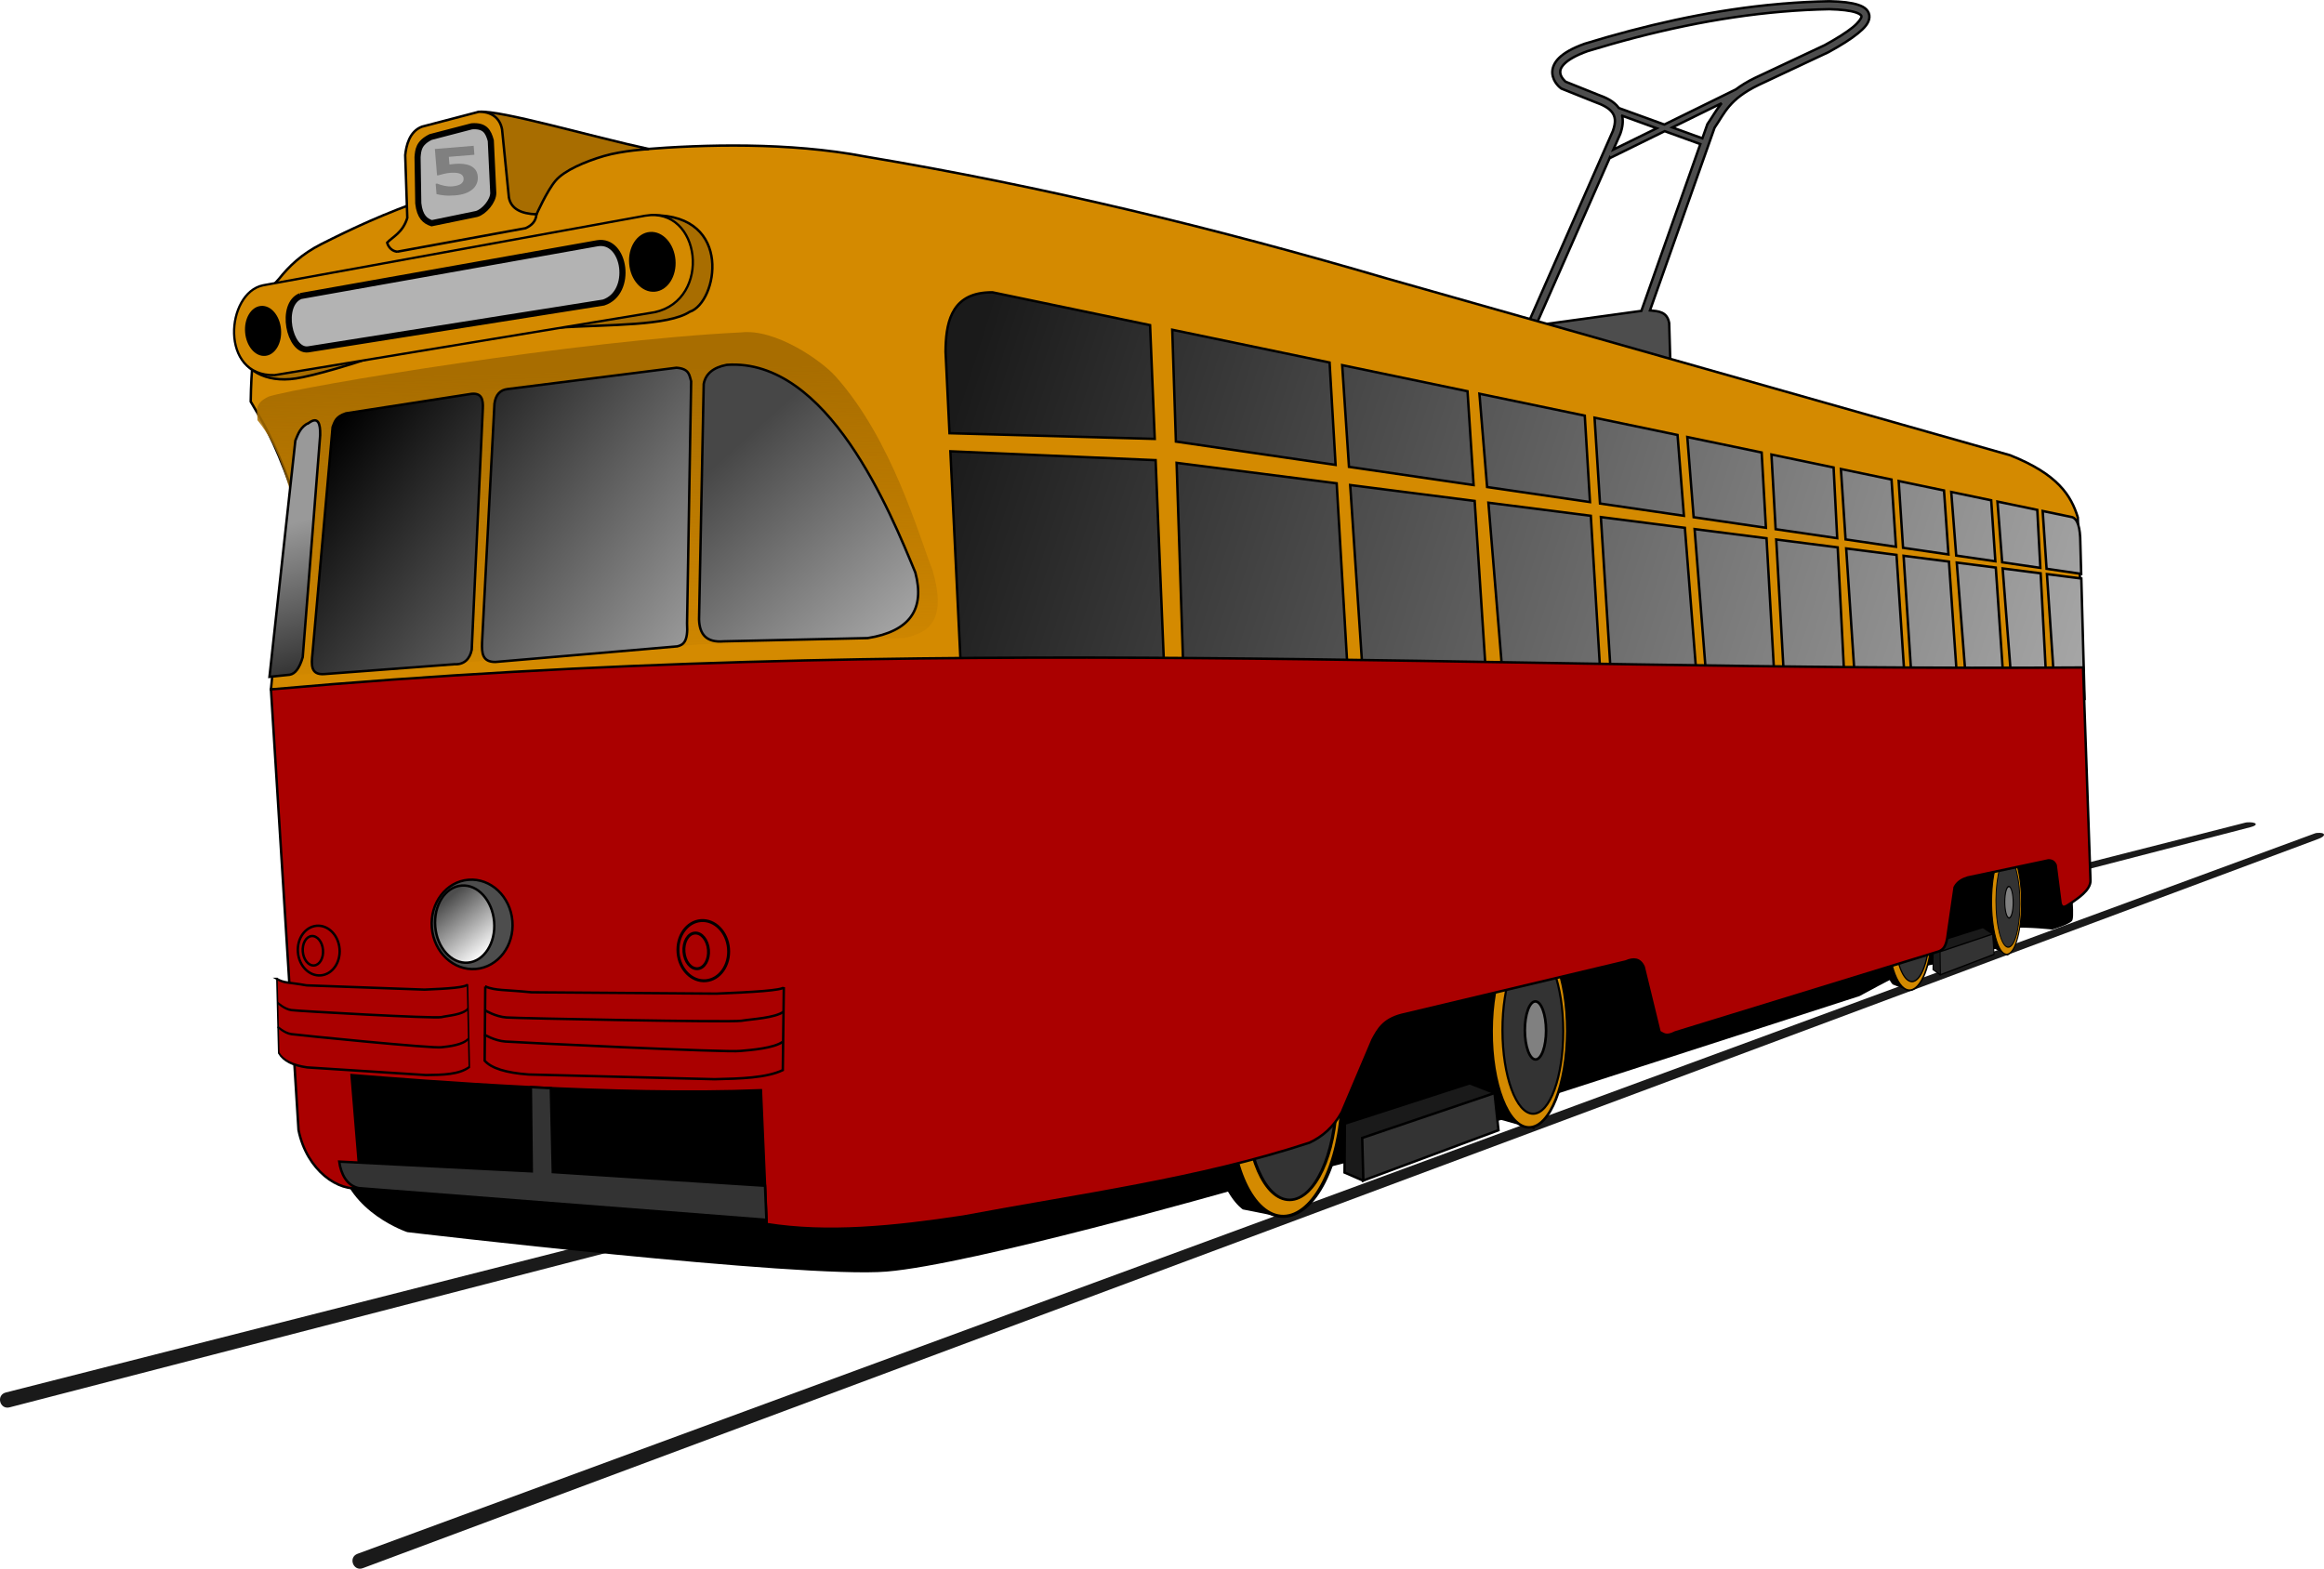 <?xml version="1.0" encoding="UTF-8" standalone="no"?>
<!-- Created with Inkscape (http://www.inkscape.org/) -->

<svg
   xmlns:dc="http://purl.org/dc/elements/1.1/"
   xmlns:cc="http://creativecommons.org/ns#"
   xmlns:rdf="http://www.w3.org/1999/02/22-rdf-syntax-ns#"
   xmlns:svg="http://www.w3.org/2000/svg"
   xmlns="http://www.w3.org/2000/svg"
   xmlns:xlink="http://www.w3.org/1999/xlink"
   xmlns:sodipodi="http://sodipodi.sourceforge.net/DTD/sodipodi-0.dtd"
   xmlns:inkscape="http://www.inkscape.org/namespaces/inkscape"
   width="252.679mm"
   height="170.577mm"
   viewBox="0 0 252.679 170.577"
   version="1.1"
   id="svg8"
   inkscape:version="0.92.4 (5da689c313, 2019-01-14)"
   sodipodi:docname="tram.svg">
  <defs
     id="defs2">
    <linearGradient
       inkscape:collect="always"
       id="linearGradient1174">
      <stop
         style="stop-color:#4d4d4d;stop-opacity:1"
         offset="0"
         id="stop1170" />
      <stop
         style="stop-color:#ffffff;stop-opacity:1"
         offset="1"
         id="stop1172" />
    </linearGradient>
    <linearGradient
       inkscape:collect="always"
       id="linearGradient1018">
      <stop
         style="stop-color:#999999;stop-opacity:1"
         offset="0"
         id="stop1014" />
      <stop
         style="stop-color:#000000;stop-opacity:1"
         offset="1"
         id="stop1016" />
    </linearGradient>
    <linearGradient
       inkscape:collect="always"
       id="linearGradient1010">
      <stop
         style="stop-color:#000000;stop-opacity:1"
         offset="0"
         id="stop1006" />
      <stop
         style="stop-color:#cccccc;stop-opacity:1"
         offset="1"
         id="stop1008" />
    </linearGradient>
    <linearGradient
       inkscape:collect="always"
       id="linearGradient998">
      <stop
         style="stop-color:#474747;stop-opacity:1;"
         offset="0"
         id="stop994" />
      <stop
         style="stop-color:#cccccc;stop-opacity:1"
         offset="1"
         id="stop996" />
    </linearGradient>
    <linearGradient
       gradientTransform="matrix(3.78,0,0,3.78,1.2838043e-5,0)"
       inkscape:collect="always"
       xlink:href="#linearGradient882"
       id="linearGradient884"
       x1="109.848"
       y1="86.525"
       x2="236.4"
       y2="138.509"
       gradientUnits="userSpaceOnUse" />
    <linearGradient
       inkscape:collect="always"
       id="linearGradient882">
      <stop
         style="stop-color:#1a1a1a;stop-opacity:1"
         offset="0"
         id="stop878" />
      <stop
         style="stop-color:#b3b3b3;stop-opacity:1"
         offset="1"
         id="stop880" />
    </linearGradient>
    <linearGradient
       inkscape:collect="always"
       xlink:href="#linearGradient927"
       id="linearGradient929"
       x1="57.997"
       y1="85.857"
       x2="55.993"
       y2="121.003"
       gradientUnits="userSpaceOnUse" />
    <linearGradient
       inkscape:collect="always"
       id="linearGradient927">
      <stop
         style="stop-color:#a86d00;stop-opacity:1;"
         offset="0"
         id="stop923" />
      <stop
         style="stop-color:#a86d00;stop-opacity:0;"
         offset="1"
         id="stop925" />
    </linearGradient>
    <linearGradient
       inkscape:collect="always"
       xlink:href="#linearGradient998"
       id="linearGradient1000"
       x1="82.052"
       y1="96.548"
       x2="105.037"
       y2="126.883"
       gradientUnits="userSpaceOnUse" />
    <linearGradient
       inkscape:collect="always"
       xlink:href="#linearGradient1010"
       id="linearGradient1012"
       x1="39.451"
       y1="90.153"
       x2="84.079"
       y2="130.055"
       gradientUnits="userSpaceOnUse" />
    <linearGradient
       inkscape:collect="always"
       xlink:href="#linearGradient1018"
       id="linearGradient1020"
       x1="34.774"
       y1="100.074"
       x2="39.021"
       y2="123.809"
       gradientUnits="userSpaceOnUse" />
    <linearGradient
       inkscape:collect="always"
       xlink:href="#linearGradient1174"
       id="linearGradient1176"
       x1="47.814"
       y1="142.219"
       x2="51.983"
       y2="148.266"
       gradientUnits="userSpaceOnUse" />
    <linearGradient
       inkscape:collect="always"
       xlink:href="#linearGradient1010"
       id="linearGradient1652"
       gradientUnits="userSpaceOnUse"
       x1="39.451"
       y1="90.153"
       x2="84.079"
       y2="130.055" />
    <linearGradient
       inkscape:collect="always"
       xlink:href="#linearGradient1010"
       id="linearGradient1654"
       gradientUnits="userSpaceOnUse"
       x1="39.451"
       y1="90.153"
       x2="84.079"
       y2="130.055" />
  </defs>
  <sodipodi:namedview
     id="base"
     pagecolor="#ffffff"
     bordercolor="#666666"
     borderopacity="1.0"
     inkscape:pageopacity="0.0"
     inkscape:pageshadow="2"
     inkscape:zoom="0.35"
     inkscape:cx="-346.02797"
     inkscape:cy="-61.030097"
     inkscape:document-units="mm"
     inkscape:current-layer="layer2"
     showgrid="false"
     inkscape:window-width="1920"
     inkscape:window-height="1017"
     inkscape:window-x="-8"
     inkscape:window-y="-8"
     inkscape:window-maximized="1"
     showguides="true"
     fit-margin-top="0"
     fit-margin-left="0"
     fit-margin-right="0"
     fit-margin-bottom="0" />
  <g
     inkscape:groupmode="layer"
     id="layer2"
     inkscape:label="body"
     style="display:inline;opacity:1"
     transform="translate(0.169,-50.801)">
    <g
       id="g1650"
       transform="rotate(-4.709,123.911,135.733)">
      <g
         id="g1580">
        <path
           sodipodi:nodetypes="cccccc"
           inkscape:connector-curvature="0"
           id="path1561"
           d="m 250.832,151.849 c -0.075,9.4e-4 -0.15,0.012 -0.223,0.033 L 32.092,212.477 c -1.069,0.299 -0.62,1.903 0.449,1.604 L 250.917,152.517 c 0.947,-0.254 0.895,-0.681 -0.085,-0.668 z"
           style="color:#000000;font-style:normal;font-variant:normal;font-weight:normal;font-stretch:normal;font-size:medium;line-height:normal;font-family:sans-serif;font-variant-ligatures:normal;font-variant-position:normal;font-variant-caps:normal;font-variant-numeric:normal;font-variant-alternates:normal;font-feature-settings:normal;text-indent:0;text-align:start;text-decoration:none;text-decoration-line:none;text-decoration-style:solid;text-decoration-color:#000000;letter-spacing:normal;word-spacing:normal;text-transform:none;writing-mode:lr-tb;direction:ltr;text-orientation:mixed;dominant-baseline:auto;baseline-shift:baseline;text-anchor:start;white-space:normal;shape-padding:0;clip-rule:nonzero;display:inline;overflow:visible;visibility:visible;opacity:1;isolation:auto;mix-blend-mode:normal;color-interpolation:sRGB;color-interpolation-filters:linearRGB;solid-color:#000000;solid-opacity:1;vector-effect:none;fill:#1a1a1a;fill-opacity:1;fill-rule:nonzero;stroke:none;stroke-width:1.665;stroke-linecap:round;stroke-linejoin:miter;stroke-miterlimit:4;stroke-dasharray:none;stroke-dashoffset:0;stroke-opacity:1;color-rendering:auto;image-rendering:auto;shape-rendering:auto;text-rendering:auto;enable-background:accumulate" />
        <path
           sodipodi:nodetypes="cccccc"
           inkscape:connector-curvature="0"
           id="path1561-9"
           d="m 243.324,150.078 c -0.047,5.7e-4 -0.094,0.005 -0.141,0.014 l -247.764,41.766 c -1.095,0.185 -0.818,1.827 0.277,1.643 L 243.695,150.63 c 1.012,-0.165 0.655,-0.555 -0.371,-0.552 z"
           style="color:#000000;font-style:normal;font-variant:normal;font-weight:normal;font-stretch:normal;font-size:medium;line-height:normal;font-family:sans-serif;font-variant-ligatures:normal;font-variant-position:normal;font-variant-caps:normal;font-variant-numeric:normal;font-variant-alternates:normal;font-feature-settings:normal;text-indent:0;text-align:start;text-decoration:none;text-decoration-line:none;text-decoration-style:solid;text-decoration-color:#000000;letter-spacing:normal;word-spacing:normal;text-transform:none;writing-mode:lr-tb;direction:ltr;text-orientation:mixed;dominant-baseline:auto;baseline-shift:baseline;text-anchor:start;white-space:normal;shape-padding:0;clip-rule:nonzero;display:inline;overflow:visible;visibility:visible;opacity:1;isolation:auto;mix-blend-mode:normal;color-interpolation:sRGB;color-interpolation-filters:linearRGB;solid-color:#000000;solid-opacity:1;vector-effect:none;fill:#1a1a1a;fill-opacity:1;fill-rule:nonzero;stroke:none;stroke-width:1.665;stroke-linecap:round;stroke-linejoin:miter;stroke-miterlimit:4;stroke-dasharray:none;stroke-dashoffset:0;stroke-opacity:1;color-rendering:auto;image-rendering:auto;shape-rendering:auto;text-rendering:auto;enable-background:accumulate" />
      </g>
      <path
         sodipodi:nodetypes="cccccccccscsccc"
         inkscape:connector-curvature="0"
         id="path1527"
         d="m 224.045,152.235 c 0.095,0.567 -0.283,4.914 -0.283,4.914 0,0 0.01,1.573 -0.191,1.974 -0.2,0.401 -2.272,0.835 -2.272,0.835 0,0 -2.205,-0.468 -4.844,-0.601 -2.639,-0.134 -16.63,6.089 -16.63,6.089 l -34.469,8.074 -26.45,2.906 -8.599,4.441 c 0,0 -29.012,5.751 -38.367,5.751 -9.354,0 -51.583,-8.553 -51.583,-8.553 0,0 -6.147,-2.606 -6.749,-8.252 -0.601,-5.646 84.257,-34.244 84.257,-34.244 l 85.259,9.087 z"
         style="fill:#000000;fill-opacity:1;stroke:none;stroke-width:0.265px;stroke-linecap:butt;stroke-linejoin:miter;stroke-opacity:1" />
      <g
         transform="translate(7.1714094e-8,-1.2338519e-6)"
         id="g1364">
        <path
           style="fill:#000000;stroke:#000000;stroke-width:0.265px;stroke-linecap:butt;stroke-linejoin:miter;stroke-opacity:1"
           d="m 135.305,184.145 c -1.537,-0.468 -4.143,-1.203 -4.143,-1.203 0,0 -2.205,-1.737 -2.539,-6.882 -0.334,-5.145 2.606,-16.17 2.606,-16.17 l 30.736,-11.159 4.21,8.553 -2.873,19.511 -3.394,-1.268 -13.465,2.646 -8.665,1.428 -2.205,4.61"
           id="path1351"
           inkscape:connector-curvature="0" />
        <path
           style="fill:#1a1a1a;stroke:#000000;stroke-width:0.265px;stroke-linecap:butt;stroke-linejoin:miter;stroke-opacity:1"
           d="m 159.411,172.693 -2.599,-1.276 -13.891,3.26 -0.472,5.292 1.937,1.039 z"
           id="path1349"
           inkscape:connector-curvature="0" />
        <g
           id="g1321">
          <ellipse
             transform="rotate(4.944)"
             ry="10.481"
             rx="4.112"
             cy="151.553"
             cx="177.465"
             id="path1284"
             style="opacity:1;vector-effect:none;fill:#d48a00;fill-opacity:1;stroke:#000000;stroke-width:0.28;stroke-linecap:square;stroke-linejoin:miter;stroke-miterlimit:4;stroke-dasharray:none;stroke-dashoffset:0;stroke-opacity:1" />
          <ellipse
             transform="matrix(0.996,0.092,-0.08,0.997,0,0)"
             ry="9.033"
             rx="3.304"
             cy="150.456"
             cx="176.865"
             id="path1284-3"
             style="display:inline;opacity:1;vector-effect:none;fill:#333333;fill-opacity:1;stroke:#000000;stroke-width:0.233;stroke-linecap:square;stroke-linejoin:miter;stroke-miterlimit:4;stroke-dasharray:none;stroke-dashoffset:0;stroke-opacity:1" />
          <ellipse
             transform="matrix(0.996,0.092,-0.08,0.997,0,0)"
             ry="3.156"
             rx="1.154"
             cy="150.43"
             cx="177.148"
             id="path1284-3-5"
             style="display:inline;opacity:1;vector-effect:none;fill:#808080;fill-opacity:1;stroke:#000000;stroke-width:0.281;stroke-linecap:square;stroke-linejoin:miter;stroke-miterlimit:4;stroke-dasharray:none;stroke-dashoffset:0;stroke-opacity:1" />
        </g>
        <g
           transform="matrix(1.484,0,0,1.199,-106.216,-27.72)"
           style="display:inline"
           id="g1321-1">
          <ellipse
             transform="rotate(4.944)"
             ry="10.481"
             rx="4.112"
             cy="151.553"
             cx="177.465"
             id="path1284-30"
             style="opacity:1;vector-effect:none;fill:#d48a00;fill-opacity:1;stroke:#000000;stroke-width:0.28;stroke-linecap:square;stroke-linejoin:miter;stroke-miterlimit:4;stroke-dasharray:none;stroke-dashoffset:0;stroke-opacity:1" />
          <ellipse
             transform="matrix(0.996,0.092,-0.08,0.997,0,0)"
             ry="9.033"
             rx="3.304"
             cy="150.456"
             cx="176.865"
             id="path1284-3-7"
             style="display:inline;opacity:1;vector-effect:none;fill:#333333;fill-opacity:1;stroke:#000000;stroke-width:0.233;stroke-linecap:square;stroke-linejoin:miter;stroke-miterlimit:4;stroke-dasharray:none;stroke-dashoffset:0;stroke-opacity:1" />
          <ellipse
             transform="matrix(0.996,0.092,-0.08,0.997,0,0)"
             ry="3.156"
             rx="1.154"
             cy="150.43"
             cx="177.148"
             id="path1284-3-5-4"
             style="display:inline;opacity:1;vector-effect:none;fill:#808080;fill-opacity:1;stroke:#000000;stroke-width:0.281;stroke-linecap:square;stroke-linejoin:miter;stroke-miterlimit:4;stroke-dasharray:none;stroke-dashoffset:0;stroke-opacity:1" />
        </g>
        <path
           style="fill:#333333;fill-opacity:1;stroke:#000000;stroke-width:0.265px;stroke-linecap:butt;stroke-linejoin:miter;stroke-opacity:1"
           d="m 144.434,180.678 0.236,-4.299 14.741,-3.685 0.095,4.063 -15.119,4.252 z"
           id="path1347"
           inkscape:connector-curvature="0" />
      </g>
      <g
         transform="matrix(0.393,0.038,-0.015,0.544,154.742,59.906)"
         id="g1364-9"
         style="display:inline">
        <path
           style="fill:#000000;stroke:#000000;stroke-width:0.265px;stroke-linecap:butt;stroke-linejoin:miter;stroke-opacity:1"
           d="m 135.305,184.145 c -1.537,-0.468 -4.143,-1.203 -4.143,-1.203 0,0 -2.205,-1.737 -2.539,-6.882 -0.334,-5.145 2.606,-16.17 2.606,-16.17 l 30.736,-11.159 4.21,8.553 -2.873,19.511 -3.394,-1.268 -13.465,2.646 -8.665,1.428 -2.205,4.61"
           id="path1351-6"
           inkscape:connector-curvature="0" />
        <path
           style="fill:#1a1a1a;stroke:#000000;stroke-width:0.265px;stroke-linecap:butt;stroke-linejoin:miter;stroke-opacity:1"
           d="m 159.411,172.693 -2.599,-1.276 -13.891,3.26 -0.472,5.292 1.937,1.039 z"
           id="path1349-8"
           inkscape:connector-curvature="0" />
        <g
           id="g1321-5">
          <ellipse
             transform="rotate(4.944)"
             ry="10.481"
             rx="4.112"
             cy="151.553"
             cx="177.465"
             id="path1284-5"
             style="opacity:1;vector-effect:none;fill:#d48a00;fill-opacity:1;stroke:#000000;stroke-width:0.28;stroke-linecap:square;stroke-linejoin:miter;stroke-miterlimit:4;stroke-dasharray:none;stroke-dashoffset:0;stroke-opacity:1" />
          <ellipse
             transform="matrix(0.996,0.092,-0.08,0.997,0,0)"
             ry="9.033"
             rx="3.304"
             cy="150.456"
             cx="176.865"
             id="path1284-3-1"
             style="display:inline;opacity:1;vector-effect:none;fill:#333333;fill-opacity:1;stroke:#000000;stroke-width:0.233;stroke-linecap:square;stroke-linejoin:miter;stroke-miterlimit:4;stroke-dasharray:none;stroke-dashoffset:0;stroke-opacity:1" />
          <ellipse
             transform="matrix(0.996,0.092,-0.08,0.997,0,0)"
             ry="3.156"
             rx="1.154"
             cy="150.43"
             cx="177.148"
             id="path1284-3-5-1"
             style="display:inline;opacity:1;vector-effect:none;fill:#808080;fill-opacity:1;stroke:#000000;stroke-width:0.281;stroke-linecap:square;stroke-linejoin:miter;stroke-miterlimit:4;stroke-dasharray:none;stroke-dashoffset:0;stroke-opacity:1" />
        </g>
        <g
           transform="matrix(1.484,0,0,1.199,-106.216,-27.72)"
           style="display:inline"
           id="g1321-1-4">
          <ellipse
             transform="rotate(4.944)"
             ry="10.481"
             rx="4.112"
             cy="151.553"
             cx="177.465"
             id="path1284-30-5"
             style="opacity:1;vector-effect:none;fill:#d48a00;fill-opacity:1;stroke:#000000;stroke-width:0.28;stroke-linecap:square;stroke-linejoin:miter;stroke-miterlimit:4;stroke-dasharray:none;stroke-dashoffset:0;stroke-opacity:1" />
          <ellipse
             transform="matrix(0.996,0.092,-0.08,0.997,0,0)"
             ry="9.033"
             rx="3.304"
             cy="150.456"
             cx="176.865"
             id="path1284-3-7-3"
             style="display:inline;opacity:1;vector-effect:none;fill:#333333;fill-opacity:1;stroke:#000000;stroke-width:0.233;stroke-linecap:square;stroke-linejoin:miter;stroke-miterlimit:4;stroke-dasharray:none;stroke-dashoffset:0;stroke-opacity:1" />
          <ellipse
             transform="matrix(0.996,0.092,-0.08,0.997,0,0)"
             ry="3.156"
             rx="1.154"
             cy="150.43"
             cx="177.148"
             id="path1284-3-5-4-7"
             style="display:inline;opacity:1;vector-effect:none;fill:#808080;fill-opacity:1;stroke:#000000;stroke-width:0.281;stroke-linecap:square;stroke-linejoin:miter;stroke-miterlimit:4;stroke-dasharray:none;stroke-dashoffset:0;stroke-opacity:1" />
        </g>
        <path
           style="fill:#333333;fill-opacity:1;stroke:#000000;stroke-width:0.265px;stroke-linecap:butt;stroke-linejoin:miter;stroke-opacity:1"
           d="m 144.434,180.678 0.236,-4.299 14.741,-3.685 0.095,4.063 -15.119,4.252 z"
           id="path1347-2"
           inkscape:connector-curvature="0" />
      </g>
      <path
         inkscape:connector-curvature="0"
         id="path1282"
         d="m 34.879,171.517 -1.871,-7.35 1.604,-7.149 48.91,5.011 -0.267,14.366 -2.472,1.938 z"
         style="fill:#000000;stroke:#000000;stroke-width:0.265px;stroke-linecap:butt;stroke-linejoin:miter;stroke-opacity:1" />
      <path
         id="path1022"
         d="m 200.341,57.207 c -0.563,7.93e-4 -1.127,0.007 -1.689,0.02 -6.749,0.147 -13.432,1.106 -20.074,2.551 l -0.01,0.002 -0.011,0.002 c -1.409,0.379 -2.323,0.819 -2.916,1.313 -0.593,0.493 -0.853,1.071 -0.864,1.588 -0.021,1.035 0.797,1.715 0.797,1.715 l 0.043,0.039 3.535,1.767 0.01,0.004 c 0.799,0.357 1.434,0.763 1.738,1.244 0.303,0.479 0.369,1.06 -0.082,2.047 l -11.082,20.43 8.574,5.138 6.615,1.134 0.284,-5.386 c -0.121,-1.28 -1.069,-1.379 -1.968,-1.548 l 8.629,-19.217 c 1.262,-1.546 1.819,-2.94 5.133,-4.234 l 7.891,-2.943 0.011,-0.006 c 1.431,-0.637 2.535,-1.216 3.32,-1.754 0.786,-0.538 1.302,-1.015 1.407,-1.643 0.052,-0.314 -0.053,-0.65 -0.26,-0.892 -0.207,-0.242 -0.49,-0.417 -0.844,-0.566 -0.708,-0.3 -1.72,-0.503 -3.086,-0.646 h -0.008 l -0.01,-0.002 c -1.698,-0.107 -3.393,-0.157 -5.083,-0.155 z m -0.009,0.866 c 1.67,-0.003 3.343,0.046 5.02,0.152 1.323,0.139 2.281,0.346 2.838,0.582 0.278,0.118 0.45,0.242 0.525,0.33 0.075,0.088 0.077,0.112 0.065,0.189 -0.026,0.155 -0.331,0.585 -1.043,1.072 -0.711,0.487 -1.78,1.051 -3.182,1.676 -10e-4,5.29e-4 -10e-4,0.002 -0.002,0.002 l -7.863,2.932 h -0.002 c -0.874,0.342 -1.58,0.703 -2.166,1.076 l -8.063,3.168 -4.793,-2.199 c -0.012,-0.021 -0.021,-0.043 -0.034,-0.063 -0.463,-0.733 -1.257,-1.187 -2.114,-1.57 l -0.004,-0.004 -3.371,-1.686 c -0.02,-0.02 -0.512,-0.508 -0.502,-1.031 0.005,-0.267 0.105,-0.568 0.552,-0.939 0.447,-0.372 1.253,-0.782 2.586,-1.141 10e-4,-2.64e-4 8e-4,-0.001 0.002,-0.002 7.142,-1.552 14.315,-2.533 21.551,-2.545 z m -7.479,9.382 c -0.676,0.712 -1.142,1.427 -1.689,2.09 l -0.037,0.045 -0.672,1.497 -3.157,-1.449 z m -10.887,0.469 3.631,1.667 -4.886,1.92 0.884,-1.629 0.006,-0.014 c 0.331,-0.722 0.441,-1.375 0.365,-1.943 z m 4.471,2.052 3.745,1.719 -7.879,17.548 -11.552,0.63 9.496,-17.506 0.015,0.036 z"
         style="color:#000000;font-style:normal;font-variant:normal;font-weight:normal;font-stretch:normal;font-size:medium;line-height:normal;font-family:sans-serif;font-variant-ligatures:normal;font-variant-position:normal;font-variant-caps:normal;font-variant-numeric:normal;font-variant-alternates:normal;font-feature-settings:normal;text-indent:0;text-align:start;text-decoration:none;text-decoration-line:none;text-decoration-style:solid;text-decoration-color:#000000;letter-spacing:normal;word-spacing:normal;text-transform:none;writing-mode:lr-tb;direction:ltr;text-orientation:mixed;dominant-baseline:auto;baseline-shift:baseline;text-anchor:start;white-space:normal;shape-padding:0;clip-rule:nonzero;display:inline;overflow:visible;visibility:visible;opacity:1;isolation:auto;mix-blend-mode:normal;color-interpolation:sRGB;color-interpolation-filters:linearRGB;solid-color:#000000;solid-opacity:1;vector-effect:none;fill:#4d4d4d;fill-opacity:1;fill-rule:nonzero;stroke:#000000;stroke-width:0.265;stroke-linecap:butt;stroke-linejoin:miter;stroke-miterlimit:4;stroke-dasharray:none;stroke-dashoffset:0;stroke-opacity:1;color-rendering:auto;image-rendering:auto;shape-rendering:auto;text-rendering:auto;enable-background:accumulate"
         inkscape:connector-curvature="0" />
      <path
         sodipodi:nodetypes="ccccccccccccc"
         inkscape:connector-curvature="0"
         id="path827"
         d="m 226.982,131.831 0.772,-16.307 c -0.525,-2.425 -1.769,-4.86 -6.78,-7.347 L 154.97,83.443 C 136.984,76.515 118.748,70.437 99.541,65.579 91.462,63.331 82.117,62.831 75.553,62.823 62.518,60.165 59.882,64.983 52.13,66.123 c -5.306,1.364 -8.878,2.727 -12.254,4.091 -2.267,0.924 -3.707,2.124 -4.914,3.402 -2.099,1.762 -3.484,6.111 -4.158,13.04 1.078,2.245 2.113,4.147 3.591,9.638 l -3.969,21.734 C 94.181,133.923 160.826,131.314 226.982,131.831 Z"
         style="fill:#d48a00;fill-opacity:1;stroke:#000000;stroke-width:0.265px;stroke-linecap:butt;stroke-linejoin:miter;stroke-opacity:1" />
      <path
         inkscape:connector-curvature="0"
         id="path876"
         transform="scale(0.265)"
         d="m 420.221,307.189 c -14.385,0.111 -17.195,11.874 -18.18,22.865 l -1.129,33.436 83.734,9.23 1.924,-46.672 -63.316,-18.723 c -1.065,-0.1 -2.074,-0.144 -3.033,-0.137 z m 75.262,21.494 -2.277,45.844 64.51,14.92 0.996,-42.068 z m 68.295,20.195 -0.652,41.82 50.357,11.646 0.66,-38.576 z m 55.15,16.307 v 38.418 l 41.561,9.613 0.779,-35.512 z m -218.268,5.727 -3.67,108.645 459.113,30.811 2.721,-49.344 -13.912,-2.955 -0.627,41.951 -3.213,1.43 1.291,-43.922 -15.369,-3.266 -0.209,44.688 -3.213,0.355 0.645,-45.633 -15.793,-3.355 -0.209,47.203 -3.572,0.357 0.621,-48.232 -18.359,-3.9 -0.832,48.918 -2.857,1.072 0.828,-50.598 -20.357,-4.324 -0.828,52.422 -4.285,0.715 1.676,-53.867 -24.869,-5.283 -1.451,55.578 -3.928,0.357 1.455,-56.77 -29.107,-6.184 -0.205,59.023 -3.928,0.715 0.205,-60.574 -33.99,-7.223 -1.215,64.582 h -4.287 l 1.436,-65.445 -41.436,-8.803 v 69.963 l -6.785,0.715 1.229,-71.859 -50.363,-10.701 -1.223,78.275 -6.07,-2.5 1.822,-76.938 -64.766,-13.76 -4.557,91.768 -7.857,1.785 3.93,-95.355 h -0.002 z m 264.537,7.955 -0.664,35.285 33.904,7.842 0.113,-33.266 z m 37.281,11.023 -0.115,33.012 29.203,6.754 0.793,-30.93 z m 33.812,9.998 -0.801,30.674 24.875,5.754 0.904,-29.043 z m 27.91,8.252 -0.457,28.957 20.354,4.707 0.453,-27.646 z m 23.227,6.869 -0.467,27.457 18.342,4.242 0.338,-26.314 z m 21.123,6.246 -0.115,26.178 15.818,3.658 0.355,-25.088 z m 18.572,5.49 -0.117,24.982 15.424,3.566 0.701,-23.814 z m 18.176,5.375 -0.354,23.756 13.984,3.234 0.711,-12.889 c 0.45,-5.958 -0.283,-9.698 -2.525,-10.607 z"
         style="fill:url(#linearGradient884);fill-opacity:1;stroke:#000000;stroke-width:1px;stroke-linecap:butt;stroke-linejoin:miter;stroke-opacity:1" />
      <path
         sodipodi:nodetypes="cccccccccccccccccccccccccc"
         inkscape:connector-curvature="0"
         id="path831"
         d="m 30.427,118.028 -0.945,48.003 c 0.54,4.5 3.844,7.107 6.237,6.804 v -12.284 c 7.834,1.285 28.567,4.651 44.223,5.292 l -0.567,14.552 c 6.477,1.597 13.819,1.466 21.356,0.945 12.787,-1.33 25.718,-1.94 38.176,-4.914 1.421,-0.524 2.714,-1.433 3.78,-3.024 l 3.969,-7.56 c 0.68,-1.046 1.333,-2.105 3.402,-2.457 l 24.757,-3.78 c 0.864,-0.294 1.559,-0.193 1.89,0.756 l 1.134,7.182 c 0.404,0.226 0.624,0.636 1.701,0.189 l 29.293,-6.426 c 0.418,-0.165 0.838,-0.312 1.134,-1.89 l 1.134,-4.914 c 0.357,-0.573 0.905,-0.81 1.512,-0.945 l 8.882,-1.134 c 0.457,0.027 0.644,0.267 0.756,0.567 l 0.189,4.158 c 0.12,0.872 0.79,0.249 1.323,0 0.382,-0.256 2.103,-1.071 2.126,-2.221 l 1.094,-23.097 C 161.854,126.918 102.257,117.58 30.427,118.028 Z"
         style="fill:#aa0000;stroke:#000000;stroke-width:0.265px;stroke-linecap:butt;stroke-linejoin:miter;stroke-opacity:1" />
      <path
         sodipodi:nodetypes="ccccccccccc"
         inkscape:connector-curvature="0"
         id="path921"
         d="m 34.774,100.074 c -0.566,-4.129 -1.228,-8.199 -3.402,-11.339 0.076,-0.876 -0.322,-1.819 1.417,-2.457 3.728,-0.849 34.24,-3.331 51.783,-2.74 3.767,-0.114 8.5,3.808 9.875,5.67 5.55,7.377 7.572,18.012 8.741,21.828 1.124,5.612 -0.984,6.699 -3.591,7.087 l -22.017,-1.134 -42.144,-0.283 -5.055,-0.047 z"
         style="fill:url(#linearGradient929);fill-opacity:1;stroke:none;stroke-width:0.265px;stroke-linecap:butt;stroke-linejoin:miter;stroke-opacity:1" />
      <path
         sodipodi:nodetypes="cccccsccc"
         inkscape:connector-curvature="0"
         id="path874"
         d="m 58.098,57.293 c 2.316,-0.04 12.151,3.747 18.112,5.551 0,0 -2.844,-0.072 -4.923,0.354 -2.079,0.425 -4.436,1.205 -5.476,2.245 -1.039,1.039 -2.367,3.477 -2.367,3.477 0,0 -0.227,0.965 -4.148,1.012 -3.922,0.047 -6.804,-2.646 -6.804,-2.646 l 0.236,-5.481 z"
         style="fill:#a86d00;fill-opacity:1;stroke:#000000;stroke-width:0.265px;stroke-linecap:butt;stroke-linejoin:miter;stroke-opacity:1" />
      <path
         sodipodi:nodetypes="ccsssscc"
         inkscape:connector-curvature="0"
         id="path868"
         d="m 76.062,70.057 c 8.753,0.668 6.19,10.054 3.116,10.789 -2.472,1.336 -8.753,0.668 -14.366,0.535 -5.613,-0.134 -13.564,-0.401 -17.907,0.869 -4.343,1.27 -9.22,2.186 -10.991,2.305 -3.475,0.234 -5.512,-1.47 -6.047,-3.608 -0.535,-2.138 3.14,-5.279 3.14,-5.279 z"
         style="fill:#a86d00;fill-opacity:1;stroke:#000000;stroke-width:0.265;stroke-linecap:butt;stroke-linejoin:miter;stroke-miterlimit:4;stroke-dasharray:none;stroke-opacity:1" />
      <path
         sodipodi:nodetypes="ccccc"
         inkscape:connector-curvature="0"
         id="path834-5"
         d="m 33.178,74.168 42.024,-4.131 c 6.166,-0.529 6.518,9.713 0.172,10.542 l -41.746,3.424 c -6.005,-0.323 -4.555,-9.344 -0.45,-9.835 z"
         style="fill:#d48a00;fill-opacity:1;stroke:#000000;stroke-width:0.247;stroke-linecap:butt;stroke-linejoin:miter;stroke-miterlimit:4;stroke-dasharray:none;stroke-opacity:1" />
      <path
         sodipodi:nodetypes="ccccc"
         inkscape:connector-curvature="0"
         id="path834"
         d="m 37.15,75.667 32.64,-3.074 c 3.072,-0.243 3.448,5.684 0.134,6.481 L 37.485,81.514 c -2.066,0.089 -2.688,-5.134 -0.334,-5.847 z"
         style="fill:#b3b3b3;stroke:#000000;stroke-width:0.665;stroke-linecap:butt;stroke-linejoin:miter;stroke-miterlimit:4;stroke-dasharray:none;stroke-opacity:1" />
      <ellipse
         ry="2.615"
         rx="1.847"
         cy="79.109"
         cx="32.774"
         id="path851"
         style="opacity:1;vector-effect:none;fill:#000000;fill-opacity:1;stroke:#000000;stroke-width:0.223;stroke-linecap:square;stroke-linejoin:miter;stroke-miterlimit:4;stroke-dasharray:none;stroke-dashoffset:0;stroke-opacity:1" />
      <ellipse
         ry="3.123"
         rx="2.388"
         cy="75.099"
         cx="75.57"
         id="path851-7"
         style="opacity:1;vector-effect:none;fill:#000000;fill-opacity:1;stroke:#000000;stroke-width:0.277;stroke-linecap:square;stroke-linejoin:miter;stroke-miterlimit:4;stroke-dasharray:none;stroke-dashoffset:0;stroke-opacity:1" />
      <path
         sodipodi:nodetypes="ccccccccccc"
         inkscape:connector-curvature="0"
         id="path872"
         d="m 48.008,71.725 14.132,-1.403 c 0.665,-0.237 1.17,-0.634 1.303,-1.403 -1.644,-0.198 -2.708,-0.806 -2.84,-2.071 L 60.47,59.397 c -0.135,-1.313 -1.079,-2.039 -2.372,-2.105 l -6.281,1.102 c -1.411,0.403 -1.882,1.926 -2.071,2.94 l -0.334,6.815 c -0.624,1.575 -1.782,1.929 -2.405,2.506 0,0 0.113,0.872 1.002,1.069 z"
         style="fill:#d48a00;fill-opacity:1;stroke:#000000;stroke-width:0.265px;stroke-linecap:butt;stroke-linejoin:miter;stroke-opacity:1" />
      <path
         sodipodi:nodetypes="ccccccccc"
         inkscape:connector-curvature="0"
         id="path870"
         d="m 52.669,59.592 c -1.378,0.545 -1.475,1.311 -1.604,2.071 l -0.334,5.011 c 0.044,1.478 0.602,1.979 1.27,2.272 l 4.944,-0.601 c 0.847,-0.157 1.946,-1.263 2.005,-2.138 l 0.2,-5.679 C 58.963,59.52 58.65,58.81 57.217,58.799 Z"
         style="fill:#b3b3b3;fill-opacity:1;stroke:#000000;stroke-width:0.665;stroke-linecap:butt;stroke-linejoin:miter;stroke-miterlimit:4;stroke-dasharray:none;stroke-opacity:1" />
      <path
         sodipodi:nodetypes="ccccccc"
         inkscape:connector-curvature="0"
         id="path913"
         d="m 80.047,88.797 c 0.289,-1.054 1.137,-1.708 2.673,-1.871 11.022,0.146 16.426,17.474 18.575,24.188 0.742,4.088 -1.143,6.336 -5.746,6.682 l -15.635,-0.935 c -1.862,0.007 -2.566,-0.948 -2.472,-2.606 z"
         style="fill:url(#linearGradient1000);fill-opacity:1;stroke:#000000;stroke-width:0.265px;stroke-linecap:butt;stroke-linejoin:miter;stroke-opacity:1" />
      <g
         style="fill:url(#linearGradient1012);fill-opacity:1"
         id="g1004">
        <path
           style="fill:url(#linearGradient1652);fill-opacity:1;stroke:#000000;stroke-width:0.265px;stroke-linecap:butt;stroke-linejoin:miter;stroke-opacity:1"
           d="m 57.196,89.064 c 0.227,-1.014 0.776,-1.435 1.537,-1.47 l 18.508,-0.802 c 1.423,0.224 1.323,0.955 1.47,1.604 l -2.606,26.192 c -0.033,2.027 -0.622,2.308 -1.27,2.405 l -19.845,0.067 c -1.45,-0.107 -1.39,-1.138 -1.27,-2.205 z"
           id="path915"
           inkscape:connector-curvature="0"
           sodipodi:nodetypes="ccccccccc" />
        <path
           style="fill:url(#linearGradient1654);fill-opacity:1;stroke:#000000;stroke-width:0.265px;stroke-linecap:butt;stroke-linejoin:miter;stroke-opacity:1"
           d="m 55.893,89.491 c 0.132,-0.989 0.016,-1.718 -1.087,-1.701 l -13.796,0.992 c -1.177,0.281 -1.285,0.848 -1.559,1.37 L 35.246,114.532 c -0.217,1.161 -0.433,2.322 1.134,2.315 l 14.174,0.095 c 1.006,0.141 1.695,-0.417 1.984,-1.417 z"
           id="path917"
           inkscape:connector-curvature="0"
           sodipodi:nodetypes="ccccccccc" />
      </g>
      <path
         sodipodi:nodetypes="ccccccc"
         inkscape:connector-curvature="0"
         id="path919"
         d="m 36.95,89.465 c 0.994,-0.574 1.22,0.133 1.084,1.443 l -3.874,23.907 c -0.454,1.19 -0.979,1.738 -1.559,1.795 l -2.221,0.047 4.914,-25.372 c 0.369,-0.717 0.679,-1.469 1.656,-1.821 z"
         style="fill:url(#linearGradient1020);fill-opacity:1;stroke:#000000;stroke-width:0.265px;stroke-linecap:butt;stroke-linejoin:miter;stroke-opacity:1" />
      <ellipse
         ry="2.706"
         rx="2.272"
         cy="146.761"
         cx="33.275"
         id="path1044"
         style="opacity:1;vector-effect:none;fill:#aa0000;fill-opacity:1;stroke:#000000;stroke-width:0.265;stroke-linecap:square;stroke-linejoin:miter;stroke-miterlimit:4;stroke-dasharray:none;stroke-dashoffset:0;stroke-opacity:1" />
      <ellipse
         ry="4.866"
         rx="4.394"
         cy="145.29"
         cx="50.129"
         id="path1040"
         style="opacity:1;vector-effect:none;fill:#4d4d4d;fill-opacity:1;stroke:#000000;stroke-width:0.265;stroke-linecap:square;stroke-linejoin:miter;stroke-miterlimit:4;stroke-dasharray:none;stroke-dashoffset:0;stroke-opacity:1" />
      <ellipse
         ry="4.205"
         rx="3.213"
         cy="145.195"
         cx="49.326"
         id="path1038"
         style="opacity:1;vector-effect:none;fill:url(#linearGradient1176);fill-opacity:1;stroke:#000000;stroke-width:0.265;stroke-linecap:square;stroke-linejoin:miter;stroke-miterlimit:4;stroke-dasharray:none;stroke-dashoffset:0;stroke-opacity:1" />
      <ellipse
         ry="1.604"
         rx="1.102"
         cy="146.728"
         cx="32.64"
         id="path1042"
         style="opacity:1;vector-effect:none;fill:#aa0000;fill-opacity:1;stroke:#000000;stroke-width:0.265;stroke-linecap:square;stroke-linejoin:miter;stroke-miterlimit:4;stroke-dasharray:none;stroke-dashoffset:0;stroke-opacity:1" />
      <g
         style="fill:#aa0000;fill-opacity:1"
         id="g1068"
         transform="translate(1.3216608e-6,2.7795195e-6)">
        <path
           style="fill:#aa0000;fill-opacity:1;stroke:#000000;stroke-width:0.265px;stroke-linecap:butt;stroke-linejoin:miter;stroke-opacity:1"
           d="m 50.999,152.147 -0.728,8.025 c 0.652,0.885 2.215,1.509 4.63,1.89 l 20.127,2.173 c 2.81,0.167 5.612,0.326 7.465,-0.378 l 0.85,-8.977 c -0.146,0.34 -3.491,0.253 -7.371,0.095 l -20.021,-1.795 c -3.092,-0.567 -3.737,-0.466 -4.953,-1.033 z"
           id="path1046"
           inkscape:connector-curvature="0"
           sodipodi:nodetypes="ccccccccc" />
        <path
           style="fill:#aa0000;fill-opacity:1;stroke:#000000;stroke-width:0.265px;stroke-linecap:butt;stroke-linejoin:miter;stroke-opacity:1"
           d="m 50.791,154.739 c 0,0 1.039,0.756 2.221,0.945 1.181,0.189 24.238,2.551 25.419,2.457 1.181,-0.095 3.685,0 4.677,-0.614"
           id="path1048"
           inkscape:connector-curvature="0" />
        <path
           style="fill:#aa0000;fill-opacity:1;stroke:#000000;stroke-width:0.265px;stroke-linecap:butt;stroke-linejoin:miter;stroke-opacity:1"
           d="m 50.46,157.338 c 0,0 1.039,0.756 2.221,0.945 1.181,0.189 24.19,3.213 25.372,3.118 1.181,-1e-5 3.685,0 4.677,-0.614"
           id="path1048-5"
           inkscape:connector-curvature="0"
           sodipodi:nodetypes="cscc" />
      </g>
      <g
         style="fill:#aa0000;fill-opacity:1"
         id="g1068-0"
         transform="matrix(0.637,-0.014,0,1,-3.996,-1.976)">
        <path
           style="fill:#aa0000;fill-opacity:1;stroke:#000000;stroke-width:0.265px;stroke-linecap:butt;stroke-linejoin:miter;stroke-opacity:1"
           d="m 50.999,152.147 -0.728,8.025 c 0.652,0.885 2.215,1.509 4.63,1.89 l 20.127,2.173 c 2.81,0.167 5.612,0.326 7.465,-0.378 l 0.85,-8.977 c -0.146,0.34 -3.491,0.253 -7.371,0.095 l -20.021,-1.795 c -3.092,-0.567 -3.737,-0.466 -4.953,-1.033 z"
           id="path1046-3"
           inkscape:connector-curvature="0"
           sodipodi:nodetypes="ccccccccc" />
        <path
           style="fill:#aa0000;fill-opacity:1;stroke:#000000;stroke-width:0.265px;stroke-linecap:butt;stroke-linejoin:miter;stroke-opacity:1"
           d="m 50.791,154.739 c 0,0 1.039,0.756 2.221,0.945 1.181,0.189 24.238,2.551 25.419,2.457 1.181,-0.095 3.685,0 4.677,-0.614"
           id="path1048-6"
           inkscape:connector-curvature="0" />
        <path
           style="fill:#aa0000;fill-opacity:1;stroke:#000000;stroke-width:0.265px;stroke-linecap:butt;stroke-linejoin:miter;stroke-opacity:1"
           d="m 50.46,157.338 c 0,0 1.039,0.756 2.221,0.945 1.181,0.189 24.19,3.213 25.372,3.118 1.181,-1e-5 3.685,0 4.677,-0.614"
           id="path1048-5-4"
           inkscape:connector-curvature="0"
           sodipodi:nodetypes="cscc" />
      </g>
      <ellipse
         ry="3.279"
         rx="2.753"
         cy="150.202"
         cx="74.944"
         id="path1044-9"
         style="display:inline;opacity:1;vector-effect:none;fill:#aa0000;fill-opacity:1;stroke:#000000;stroke-width:0.321;stroke-linecap:square;stroke-linejoin:miter;stroke-miterlimit:4;stroke-dasharray:none;stroke-dashoffset:0;stroke-opacity:1" />
      <ellipse
         ry="1.943"
         rx="1.336"
         cy="150.162"
         cx="74.175"
         id="path1042-9"
         style="display:inline;opacity:1;vector-effect:none;fill:#aa0000;fill-opacity:1;stroke:#000000;stroke-width:0.321;stroke-linecap:square;stroke-linejoin:miter;stroke-miterlimit:4;stroke-dasharray:none;stroke-dashoffset:0;stroke-opacity:1" />
      <g
         id="text1213"
         style="font-style:normal;font-weight:normal;font-size:7.581px;line-height:1.25;font-family:sans-serif;letter-spacing:0px;word-spacing:0px;opacity:1;fill:#000000;fill-opacity:1;stroke:none;stroke-width:0.19"
         transform="scale(1.08,0.926)"
         aria-label="5">
        <path
           inkscape:connector-curvature="0"
           id="path1215"
           style="font-style:normal;font-variant:normal;font-weight:bold;font-stretch:normal;font-family:sans-serif;-inkscape-font-specification:'sans-serif Bold';fill:#808080;stroke-width:0.19"
           d="m 53.166,69.444 q 0,0.429 -0.163,0.8 -0.159,0.366 -0.466,0.629 -0.341,0.281 -0.785,0.418 -0.441,0.133 -1.007,0.133 -0.663,-0.004 -1.122,-0.107 -0.455,-0.1 -0.744,-0.226 v -1.218 h 0.155 q 0.337,0.2 0.726,0.333 0.389,0.133 0.774,0.133 0.233,0 0.503,-0.052 0.274,-0.056 0.433,-0.196 0.126,-0.115 0.189,-0.233 0.067,-0.118 0.067,-0.366 0,-0.192 -0.089,-0.329 -0.085,-0.141 -0.222,-0.226 -0.2,-0.122 -0.481,-0.159 -0.281,-0.041 -0.511,-0.041 -0.333,0 -0.64,0.059 -0.304,0.056 -0.533,0.111 H 49.086 V 65.798 h 3.92 v 1.055 h -2.584 v 0.9 q 0.115,-0.007 0.289,-0.011 0.178,-0.007 0.311,-0.007 0.455,0 0.811,0.089 0.359,0.085 0.618,0.241 0.337,0.204 0.526,0.54 0.189,0.333 0.189,0.84 z" />
      </g>
      <path
         sodipodi:nodetypes="ccccccccc"
         inkscape:connector-curvature="0"
         id="path1259"
         d="m 55.041,163.449 -0.651,9.137 -20.78,-2.773 c 0.076,1.33 0.59,2.664 1.884,3.047 l 43.886,7.076 0.153,-3.706 -22.871,-3.376 0.535,-9.104 z"
         style="fill:#333333;stroke:#000000;stroke-width:0.265px;stroke-linecap:butt;stroke-linejoin:miter;stroke-opacity:1" />
    </g>
  </g>
</svg>

